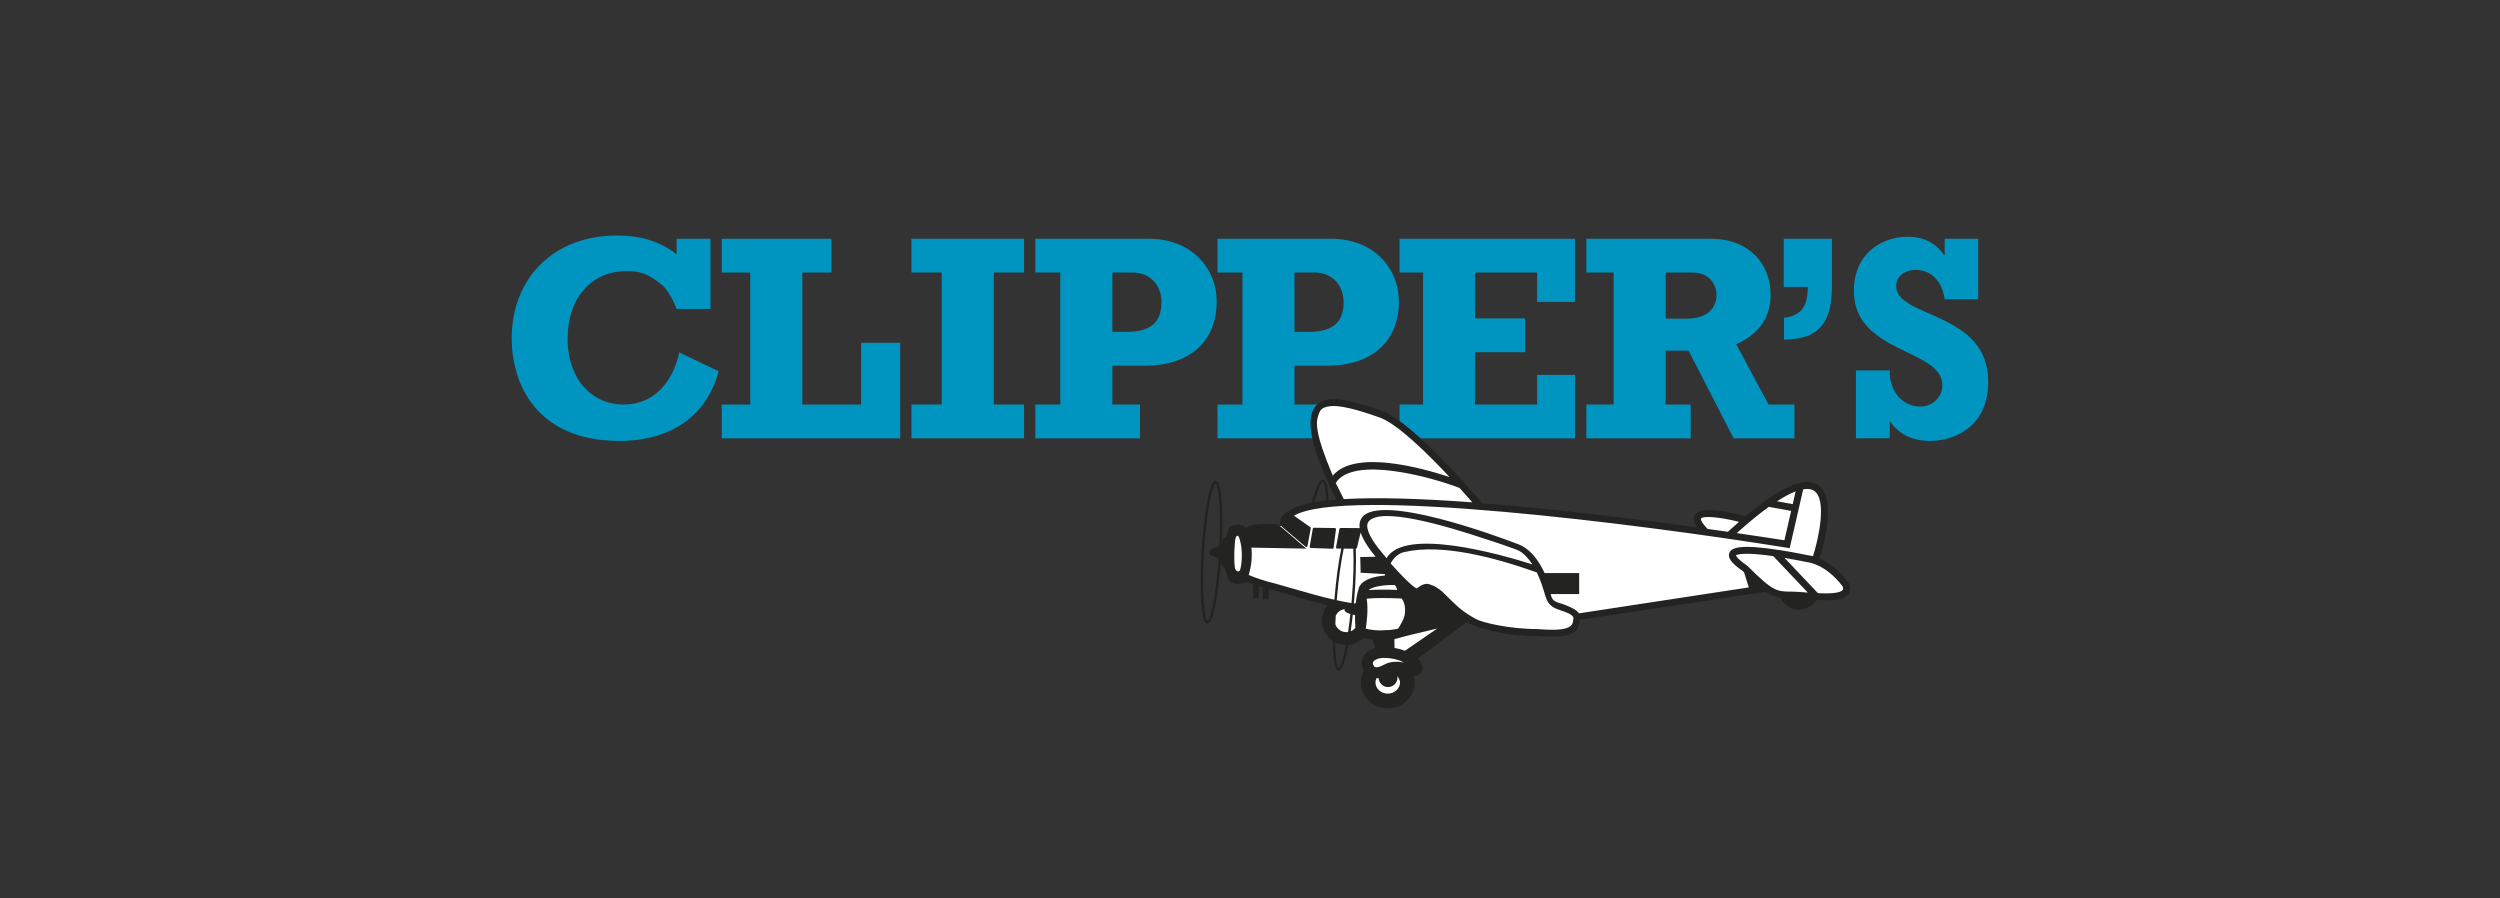 <?xml version="1.0" encoding="UTF-8"?>
<!-- Generator: Adobe Illustrator 26.0.3, SVG Export Plug-In . SVG Version: 6.00 Build 0)  -->
<svg xmlns="http://www.w3.org/2000/svg" xmlns:xlink="http://www.w3.org/1999/xlink" version="1.1" id="Capa_1" x="0px" y="0px" viewBox="0 0 841.89 302.5" style="enable-background:new 0 0 841.89 302.5;" xml:space="preserve">
<rect x="0" y="0" width="841.89" height="302.5" fill="#333333" stroke="none"/>
<style type="text/css">
	.st0{fill:#0095C1;}
	.st1{fill:#FFFFFF;}
	.st2{fill:#232322;}
</style>
<g>
	<g>
		<path class="st0" d="M239.26,80.4v23.64h-11.39c-1.18-3.07-3.26-6.81-5.15-8.3c-4.75-3.66-7.22-4.46-11.58-4.46    c-12.08,0-20,9.1-20,22.86c0,13.07,7.72,22.08,18.91,22.08c9.31,0,16.24-6.43,18.7-17.53l13.26,6.33    c-4.94,18.13-19.99,23.47-33.25,23.47c-28.71,0-36.44-19.9-36.44-34.55c0-20.48,14.36-34.63,35.35-34.63    c8.21,0,14.65,1.98,20.19,6.33V80.4H239.26z"></path>
		<path class="st0" d="M243.05,136.22h9.61V91.77h-9.61V80.4h36.94v11.37h-9.81v44.45h19.8v-20.8h13.17v32.19h-60.1V136.22z"></path>
		<path class="st0" d="M306.94,136.22h10.19V91.77h-10.19V80.4h37.92v11.37h-10.2v44.45h10.2v11.38h-37.92V136.22z"></path>
		<path class="st0" d="M383.89,147.6h-35.24v-11.38h8.41V91.77h-8.41V80.4h38.21c14.06,0,22.87,9.5,22.87,21.37    c0,11.58-7.43,21.38-24.25,21.38h-10.89v13.07h9.3V147.6z M379.45,111.76c8.01,0,11.68-3.27,11.68-9.9    c0-6.23-4.17-10.09-9.8-10.09h-6.74v19.99H379.45z"></path>
		<path class="st0" d="M445.24,147.6h-35.25v-11.38h8.42V91.77h-8.42V80.4h38.22c14.05,0,22.87,9.5,22.87,21.37    c0,11.58-7.42,21.38-24.25,21.38h-10.89v13.07h9.31V147.6z M440.77,111.76c8.02,0,11.69-3.27,11.69-9.9    c0-6.23-4.15-10.09-9.79-10.09h-6.74v19.99H440.77z"></path>
		<path class="st0" d="M471.31,136.22h7.92V91.77h-7.92V80.4h59.09v21.27h-12.77v-9.89h-20.88v15.44h16.82v11.39h-16.82v17.62h20.88    v-9.99h12.77v21.38h-59.09V136.22z"></path>
		<path class="st0" d="M604.3,147.6h-20.5l-15.14-29.5h-7.73v18.12h8.42v11.38H534.2v-11.38h9.2V91.77h-9.2V80.4h41.87    c13.07,0,20.19,8.6,20.19,18.79c0,7.72-3.75,13.17-11.58,16.72l10.88,20.31h8.72V147.6z M567.96,107.31    c7.82,0,10.1-4.36,10.1-7.92c0-2.77-1.68-7.62-8.21-7.62h-8.92v15.54H567.96z"></path>
		<path class="st0" d="M616.91,80.4v16.22c0,12.17-4.56,17.72-16.14,17.72v-7.32c5.55-0.69,8.02-3.56,8.02-10.4h-8.11V80.4H616.91z"></path>
		<path class="st0" d="M625,124.73h11.39c-0.2,7.23,4.45,12.18,10.29,12.18c4.06,0,7.43-3.17,7.43-7.21    c0-12.28-29.8-10.61-29.8-31.68c0-13.06,9.8-18.3,18.11-18.3c5.26,0,9.52,2.07,12.28,6.23h0.19V80.4h11.28v20.38h-11.28    c-0.89-6.13-4.55-9.89-9.71-9.89c-3.85,0-6.63,2.27-6.63,5.44c0,10.88,30.99,8.41,30.99,32.17c0,16.03-12.38,19.99-19.51,19.99    c-5.93,0-10.49-2.18-13.46-6.53h-0.2v5.64H625V124.73z"></path>
	</g>
</g>
<g>
	<path class="st1" d="M611.4,188.59c0,0,3.89-15.61,2.72-19.61c-1.14-5.51-4.84-6.68-8.59-5.08c-7.8,2.57-17.42,11.53-17.42,11.53   s-13.57-3.74-15.85-2.08c-2.28,1.67,1.79,5.72,1.79,5.72s-68.36-8.3-75.28-8.3c-5.71-6.5-24.9-27.05-30.9-29.83   c-9.15-4.79-22.84-7.88-24.63-2.51c-3.22,9.23,7.41,29.52,8.87,30.98c-4.73-0.3-16.01,2.28-17.32,3.58   c-1.31,1.31-1.42,4.24-2.44,4.24c-0.25,0,0.66-0.32-1.55-0.04c-3.68,0.48-10.95,1.73-10.95,1.73s-2.02-0.32-2.93-0.07   c-2.01,0.28-4.17,4.53-4.05,7.44c-0.04,0.76,0.27,2.54,0.82,3.81c-0.45,4.67,5.76,4.35,7.48,5.32c8.16,2.93,22.59,6.58,25.05,7.12   c2.66,0.58,3.89,1.51,3.89,1.51c-0.73,0.51-2.77,1.43-2.77,3.81c-0.5,4.18,2.62,7.72,5.52,7.72c2.92,0,3.59-0.31,5.36-2.08   c0.39-0.39,0.77-0.37,1.36-0.25l1.51,0.31c1.27,0.31,2.62,0.73,2.62,0.73l0.77,6.1c0,0-3.31,0.14-3.2,2.4   c0.12,2.26,0.34,4.57,0.08,7.43c-1.11,3.36,4.19,6.01,4.19,6.01c4.72,1,8.74-1.57,9.05-6.01c0.3-4.44-0.2-8.32,0.45-9   c2.37-2.34,16.55-13.75,18.3-12.75c6.19,3.08,17.36,4.43,21.2,4.86c7.75,0.37,16.48,0.61,16.48-5.64   c5.34-0.52,63.33-9.66,63.33-9.66s3.86,1.86,6.08,2.36c1.41,0,13.65,1.12,16.46,0.79c2.82-0.33,5.15-1.2,5.15-2.79   C621.56,194.1,611.4,188.59,611.4,188.59z"></path>
	<g>
		<path class="st2" d="M622.59,196.38l-0.05-0.12l-0.08-0.12c-3.48-4.64-7.06-6.92-9.72-8.06c1.09-3.4,6.12-20.48-0.62-24.82    c-4.42-2.85-12.42,0.64-24.32,10.61c-4.9-1.36-15.06-3.71-17.02-0.4c-0.75,1.28-0.18,2.77,0.79,4.15    c-20.17-2.77-47.36-6.2-72.42-8.18c-2.84-3.35-22.96-26.72-33.22-30.83c-6.05-2.22-14.1-4.73-18.31-4.14    c-2.53,0.35-4.34,1.51-5.35,3.45c-2.54,4.83-0.07,14.51,7.74,30.34c-0.88,0.08-1.74,0.14-2.56,0.24    c-0.33-6.06-1.13-6.97-1.88-7.05c-1.56-0.16-3.11,4.87-3.9,7.89c-3.88,0.77-6.8,1.82-8.5,3.26c-1.29,1.1-2.03,1.87-2.1,3.25    c-0.03,0.63,0.07,1.02,0.34,1.26c0.26,0.24,8.24,7,8.24,7c0.11,0.09,0.26,0.12,0.4,0.06c0.13-0.05,0.23-0.16,0.26-0.31l1.09-5.94    c0.03-0.16-0.04-0.32-0.17-0.42l-5.48-3.84c16.71-9.8,115.04,2.62,165.86,10.76l1.07,0.18l0.25-1.07l4.31-18.76    c1.77-0.3,2.89,0,3.61,0.46c4.58,2.96,1.45,16.53-0.32,22.07c-0.92-0.24-1.55-0.31-1.78-0.34c-0.58-0.12-4.44-0.92-8.92-1.64    c-14.19-2.24-16.79-0.83-17.46,0.87c-0.66,1.64,0.68,3.46,4.45,6.07c0.18,0.17,0.33,0.32,0.51,0.48l1.59,5.07l-57.16,8.73    c-1.06-1.42-3.24-2.24-5.12-2.99c-2.16-0.68-2.89-0.86-3.54-1.51c-0.53-0.53-0.77-1.36-0.88-1.98l9.58-0.01v-7.06h-11.65    c-4.05-8.78-8.86-9.67-10.19-10.21c-5.12-1.95-45.37-16.93-51.37-8.44c-0.68,0.97-0.9,2.14-0.72,3.51l-2.97-0.03    c-0.06-0.01-0.13-0.02-0.19-0.02c-0.08-0.01-0.2-0.02-0.33,0.02l-2.92-0.02c-0.2,0-0.36,0.15-0.4,0.33l-1.14,6.12    c-0.03,0.13,0.01,0.25,0.09,0.34c0.08,0.1,0.19,0.15,0.32,0.15l1.35,0.01c-0.01,0.04-0.02,0.06-0.02,0.11    c-0.93,4.41-1.73,10.32-2.26,16.64c-0.01,0.16-0.02,0.3-0.03,0.46c-4.5-1.01-8.92-2.28-13.97-3.74l-5.89-1.69    c-3.47-0.85-6.49-1.83-9-2.9c0.6-1.96,1.33-5.32,0.91-9.22l16.11,0.3l2.4,0.05l-1.83-1.56c0,0-6.8-5.92-7.46-6.36    c-0.71-0.47-1.59-0.44-2.46-0.42c-0.72,0.01-6.43-0.02-7.69,0.77c-0.78,0.49-0.66,0.77-0.71,1.16c-0.06-0.12-0.24-0.59-0.62-1    c-0.28-0.3-2.25-1.12-4.44-0.21c0,0-0.3,0.17-0.7,0.61c-0.4,0.43-0.76,1.39-1.08,2.84c-0.54,0.45-1.02,0.94-1.42,1.43    c0.33-9.18-0.03-18.11-1.46-19.72c-0.19-0.23-0.41-0.32-0.64-0.33c-0.24-0.03-0.46,0.06-0.68,0.24    c-1.86,1.66-3.46,13.1-4.08,23.56c-0.37,6.32-0.42,12.3-0.13,16.8c0.46,7.33,1.57,7.39,2.04,7.42c0.47,0.02,1.57,0.08,2.9-7.14    c0.66-3.58,1.22-8.12,1.58-13.07c0.42,0.61,0.94,1.23,1.61,1.86c0.32,1.84,1.13,3.65,1.51,3.98c0.5,0.45,0.87,0.63,1.21,0.78    c0.93,0.4,2.31,0.25,2.81,0.13c0.5-0.12,0.55-0.17,0.87-0.33c0.32-0.17,0.51-0.38,0.61-0.37c0.09,0.01,1.51,0.61,2.34,0.89v4.73    h1.92v-4.07c0.43,0.14,0.88,0.27,1.33,0.41v4.04h2.03v-3.47c0.54,0.14,1.05,0.28,1.62,0.41c-0.05,0,5.84,1.69,5.84,1.69    c4.42,1.27,8.33,2.41,12.28,3.35c-1.15,1.42-1.88,3.19-1.88,5.17c0,2.85,1.45,5.37,3.66,6.84c0.01,0.85,0.02,1.69,0.06,2.47    c0.29,7.33,1.4,7.42,1.86,7.47c0.47,0.03,1.58,0.13,3.07-7.06c0.1-0.49,0.21-1,0.31-1.53c1.93-0.16,3.68-1.01,4.99-2.3    c0.78,0.19,1.84,0.41,3.16,0.57l0.82,2.79c-1.63,0.48-2.95,1.36-3.74,2.57c-0.89,1.38-0.99,3.01-0.29,4.59    c0.07,0.16,0.14,0.3,0.22,0.43c-0.65,1.22-1.01,2.58-1.01,3.98c0,4.8,4.08,8.74,9.08,8.74c5.01,0,9.09-3.93,9.09-8.74    c0-0.72-0.15-1.47-0.38-2.2c0.95,0.01,1.73-0.25,2.31-0.83c0.73-0.8,0.89-1.96,0.4-3.1c-0.25-0.57-0.71-1.19-1.33-1.82    l16.39-12.31c5.34,2.6,12.92,4.64,23.96,4.64c7.01,0.58,10.85,0.07,12.8-1.71c1.44-1.32,1.36-3.76,1.36-3.76l62.67-9.42    l-0.01-0.09c1.96,1.39,3.51,1.97,5.27,2.2l-0.27,0.2c1.8,2.46,3.82,3.75,6.03,3.79c3.46,0.06,5.9-3.02,6-3.15l-0.26-0.2    c5.46,0.3,9.61,0.08,11.12-2.04C622.94,199.3,623.37,198.14,622.59,196.38z M572.79,174.66c0.63-1.06,6.48-0.54,12.84,1.07    c-1.22,1.06-2.47,2.17-3.77,3.35c-2.15-0.31-4.43-0.63-6.83-0.96C572.52,175.5,572.78,174.66,572.79,174.66z M447.96,136.78    c2.91-0.4,9,1.02,17.14,4.01c5.89,2.37,15.73,12.03,23.05,19.86c-9.47-3.13-31.98-9.33-39.33-0.47c-1.54-3.63-2.67-6.63-3.51-9.12    c-0.89-2.64-2.22-7.13-1.71-9.9c0.25-1,0.45-1.8,0.95-2.73C445.1,137.46,446.16,137.02,447.96,136.78z M445.49,162.27    c0.01,0,0.82,0.16,1.14,6.32c-1.43,0.16-2.78,0.37-4.03,0.58C443.69,165.09,444.99,162.22,445.49,162.27z M452.53,168.08    c-1.03-2.07-2.71-5.44-2.71-5.44c5.82-9.26,32.1-2.01,41.68,1.67c1.77,1.95,3.26,3.64,4.33,4.86    C479.42,167.95,464.1,167.39,452.53,168.08z M600.91,181.94c-2.4-0.38-8.12-1.27-16.05-2.42c4.23-3.8,7.8-6.68,10.82-8.83    l7.5,1.36L600.91,181.94z M603.71,169.76l-5.29-0.96c2.54-1.62,4.58-2.68,6.27-3.32L603.71,169.76z M415.86,191.17    c-0.46-2.9-0.06-9.35,0.26-10.12c0.23-0.57,0.73-0.98,1.11-0.15c1.71,4.63,0.74,10.59,0.26,11.25    C417.01,192.81,415.99,192.2,415.86,191.17z M406.61,209.16c-0.89-0.36-2.02-8.43-1.13-23.35c0.89-14.92,2.97-22.79,3.89-23.04    c0.83,0.32,1.88,7.41,1.27,20.54c-0.14,0.27-0.27,0.54-0.37,0.81c-1.68,0.46-3.1,1.09-3.1,1.97c0.01,0.57,0.44,1.16,2.95,1.75    c0.06,0.19,0.13,0.39,0.22,0.6C409.39,201.84,407.47,208.92,406.61,209.16z M584.58,187.02c0.31-0.23,2.3-1.21,12.57,0.25    l11.63,12.28c-0.3-0.02-0.58-0.04-0.84-0.06c-1.79-0.13-3.34-0.26-4.51-0.26c-5.1,0-6.3,0-15.02-8.71l-0.08-0.07l-0.1-0.06    C585.14,188.27,584.66,187.28,584.58,187.02z M460.8,175.74c3.76-5.33,26.45,1.45,38.82,5.58c0,0,5.1,1.6,9.58,3.24    c2.35,0.86,3.7,1.03,6.87,5.51c-10.74-3.41-43.15-12.61-49.13-2.1c-0.34-0.4-0.68-0.8-1.01-1.19    C459.78,179.56,460.07,176.76,460.8,175.74z M459.92,211.7c0.35-2.2,0.89-6.41,0.33-10.08c2-0.29,7.14-0.27,11.74-0.08    c0.68,0.85,1.55,2.61,1.02,5.66c-0.23,1.22-1.24,3.04-2.19,4.51c-0.96,0.21-1.9,0.35-2.77,0.44l-3.43,0.15    C462.52,212.26,460.89,211.95,459.92,211.7z M453.39,212.89c-1.73,0-3.17-1.12-3.7-2.66c0.02-0.92,0.07-1.86,0.12-2.85    c0.54-1.2,1.65-2.07,3-2.26c-0.02,0.05-0.06,0.1-0.06,0.15c0.01,0.49,0.33,1,1.99,1.5c-0.24,2.22-0.5,4.24-0.77,6.07    C453.79,212.86,453.59,212.89,453.39,212.89z M469.68,197c0,0.01,0,0.01,0.02,0.01c0.47,0.5,0.69,1.14,0.77,1.65    c-4.71-0.18-7.67-0.1-9.56,0.08C462.23,197.41,466.53,196.93,469.68,197z M469.63,218.2l-0.06-2.94c1.12-0.34,4.61-1.25,4.61-1.25    l9.82-2.35l-10.88,7.49C471.89,218.68,471.06,218.45,469.63,218.2z M463.25,187.49l-5.18,0.09l0.14,5.29l8.17,0.46v0.49    c-3.2,0.25-7.15,1.1-8.57,3.66l-0.08,0.13l-0.05,0.15c-0.57,1.76-0.92,3.58-1.12,5.35c-0.17,0.04-0.33,0.07-0.48,0.12    c-0.05-0.01-0.1-0.02-0.15-0.03c0.04-0.39,0.07-0.76,0.1-1.17c0.54-6.31,0.71-12.26,0.55-16.78c-0.01-0.17-0.02-0.32-0.03-0.48    h0.02c0.17,0,0.36-0.13,0.4-0.32l1.24-5.13C458.94,181.57,460.6,184.3,463.25,187.49z M450.21,201.57    c0.62-7.35,1.47-12.98,2.3-16.82l3.21,0.03c0.19,3.94,0.12,9.71-0.51,17.2c-0.03,0.38-0.07,0.73-0.1,1.11    c-1.68-0.27-3.33-0.61-4.94-0.96C450.19,201.94,450.2,201.75,450.21,201.57z M450.79,224.92c-0.52-0.22-1.07-3.2-1.16-8.66    c1.09,0.58,2.31,0.92,3.61,0.95C452.28,222.18,451.31,224.79,450.79,224.92z M454.85,212.6c0.26-1.78,0.5-3.66,0.71-5.63    c0.23,0.06,0.47,0.1,0.75,0.17c-0.02,1.7,0.06,3.18,0.13,4.25C456.03,211.92,455.49,212.34,454.85,212.6z M462.47,222.85    c0.39-0.62,1.67-1.29,3.53-1.29c2.98,0,5.24,0.72,6.79,1.53c-1.8-0.32-4.45-0.49-6.48,0.64c-2.01,1.12-2.89,1.03-3.18,0.93    c-0.11-0.04-0.4-0.13-0.68-0.78C462.22,223.34,462.33,223.06,462.47,222.85z M467.33,233.58c-2.29,0-4.13-1.7-4.13-3.78    c0-0.48,0.13-0.94,0.32-1.37c0.23,0,0.49-0.03,0.74-0.06c0.12,1.68,1.48,3.01,3.17,3.01c1.77,0,3.2-1.47,3.2-3.26    c0-0.18-0.04-0.33-0.06-0.49c0.52,0.76,0.91,1.62,0.91,2.17C471.47,231.87,469.61,233.58,467.33,233.58z M517.85,211.84    c-9.92-0.01-18.8-2.26-20.8-3.37c-2.04-1.12-3.64-2.17-5.01-3.25c-1.37-1.09-3.77-3.42-6.26-5.9l-0.84-0.71l-1.22-0.81    c-0.68-0.46-1.17-0.61-2.04-0.93c-1.49-0.63-2.95,0.01-4.61,1.29c-1.5-0.67-5.04-4.22-8.76-8.42c0,0,1.46-3.11,4.53-3.82    c12.76-2.96,30.43,1.82,44.68,6.83c1.33,2.71,1.99,5.01,3,8.26c1.01,3.25,3.04,3.86,5.37,4.65c1.65,0.56,3.34,1.14,3.96,2.2    c0,1.48-0.25,2.31-0.88,2.89C527.59,212.02,524.06,212.37,517.85,211.84z M620.56,198.64c-0.85,1.2-4.72,1.29-8.35,1.12    l-11.27-11.9c4.12,0.71,7.38,1.39,7.41,1.41l0.09,0.03h0.1c0.04,0,6.13,0.45,11.94,8.13    C620.82,198.23,620.63,198.54,620.56,198.64z"></path>
		<path class="st2" d="M448.68,184.79c0.21,0.01,0.39-0.15,0.42-0.36l0.79-6.15c0.02-0.11,0-0.22-0.09-0.32    c-0.08-0.1-0.18-0.14-0.31-0.14l-6.99-0.1c-0.2,0-0.38,0.15-0.41,0.34l-1.04,6c-0.02,0.12,0.01,0.25,0.09,0.33    c0.08,0.09,0.19,0.15,0.3,0.15L448.68,184.79z"></path>
	</g>
</g>
</svg>
